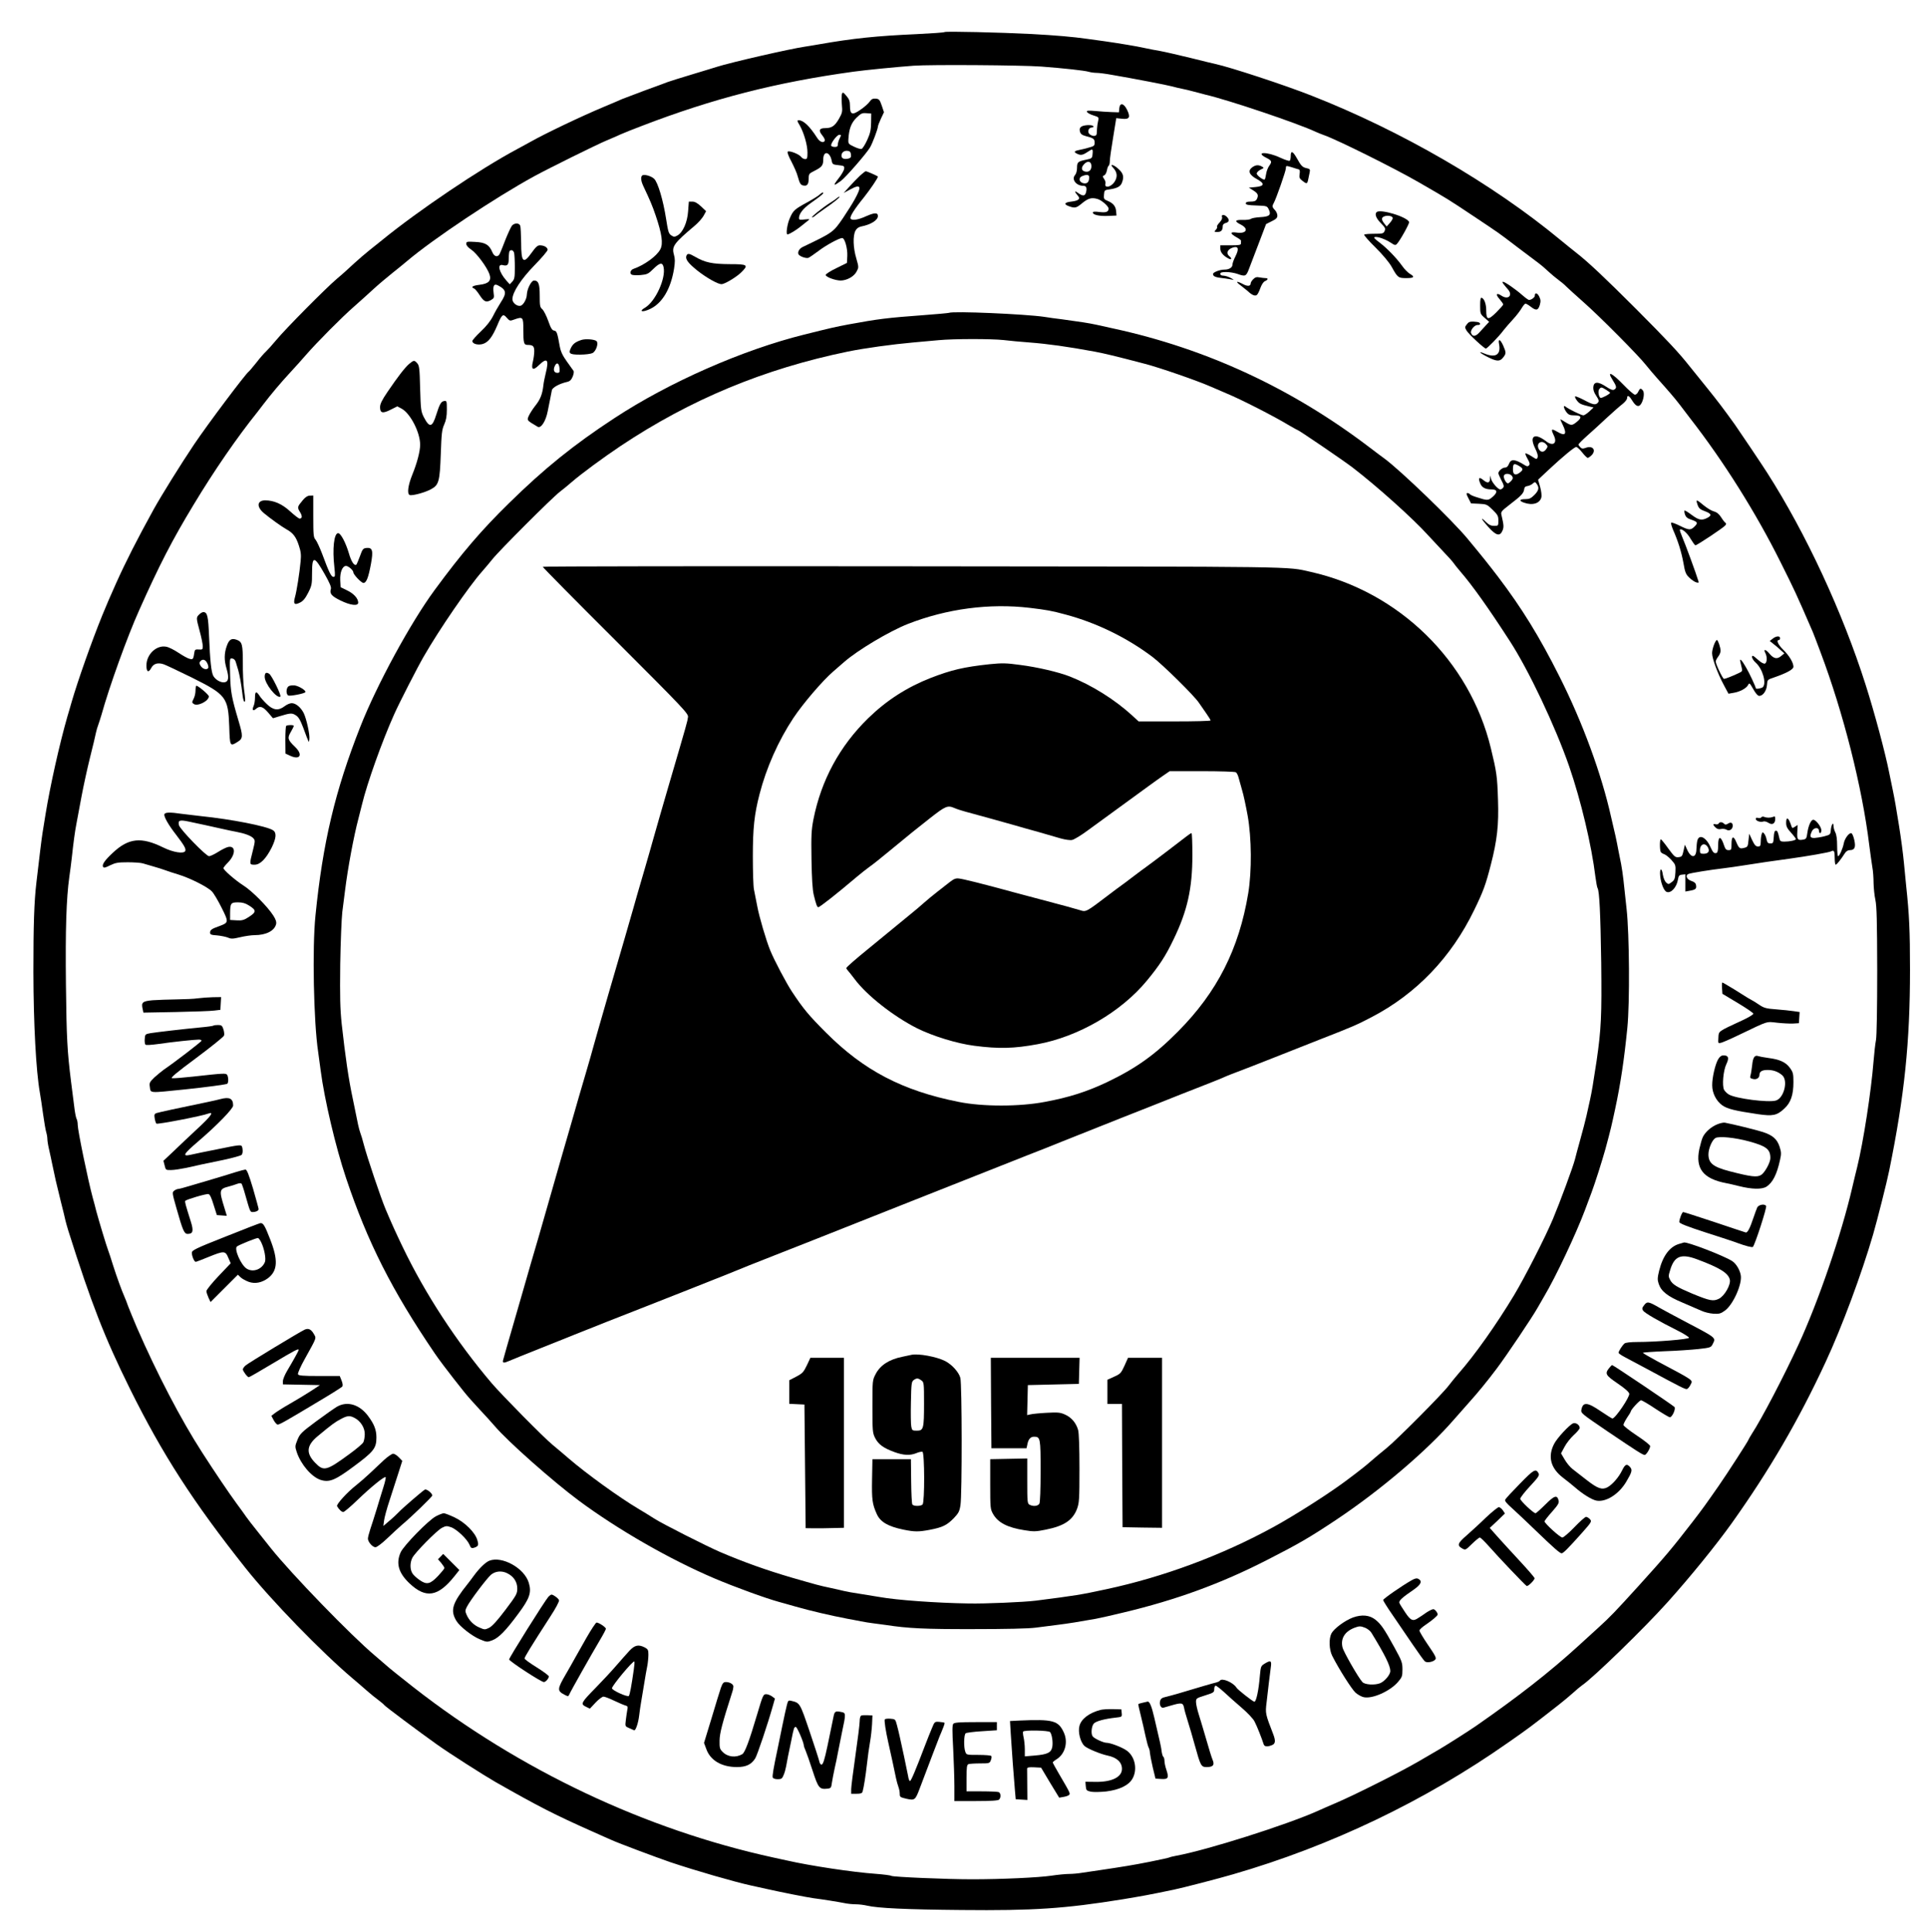 <?xml version="1.0" standalone="no"?>
<!DOCTYPE svg PUBLIC "-//W3C//DTD SVG 20010904//EN"
 "http://www.w3.org/TR/2001/REC-SVG-20010904/DTD/svg10.dtd">
<svg version="1.0" xmlns="http://www.w3.org/2000/svg"
 width="1587pt" height="1591pt" viewBox="0 0 1587 1591"
 preserveAspectRatio="xMidYMid meet">

<g transform="translate(0,1591) scale(0.1,-0.1)"
fill="#000000" stroke="none">
<path d="M7779 15646 c-4 -4 -107 -11 -230 -17 -331 -15 -519 -34 -804 -84
-44 -8 -96 -16 -115 -19 -124 -18 -616 -131 -725 -166 -16 -5 -106 -33 -200
-61 -93 -28 -186 -57 -205 -64 -19 -8 -105 -39 -190 -70 -85 -32 -168 -63
-185 -70 -16 -8 -84 -36 -150 -64 -180 -75 -487 -221 -610 -291 -22 -12 -71
-39 -110 -60 -302 -161 -811 -505 -1102 -742 -29 -24 -78 -63 -110 -88 -31
-25 -89 -74 -128 -110 -38 -36 -101 -93 -140 -125 -94 -80 -422 -411 -500
-505 -34 -41 -73 -84 -85 -95 -13 -11 -48 -51 -78 -90 -31 -38 -59 -72 -64
-75 -27 -20 -337 -432 -450 -600 -110 -164 -268 -418 -333 -535 -137 -249
-226 -423 -310 -610 -55 -123 -72 -163 -112 -260 -91 -224 -202 -540 -253
-715 -12 -41 -27 -95 -35 -120 -65 -226 -142 -571 -180 -805 -9 -55 -20 -125
-25 -155 -8 -50 -25 -190 -50 -405 -19 -161 -25 -348 -25 -740 1 -426 22 -815
53 -990 6 -33 18 -114 27 -180 9 -66 21 -133 26 -149 5 -16 9 -40 9 -54 0 -14
6 -53 14 -86 8 -34 19 -88 26 -121 18 -89 35 -165 70 -305 18 -69 35 -141 39
-160 5 -19 15 -57 24 -85 189 -598 300 -882 507 -1300 267 -539 521 -934 955
-1480 206 -259 623 -689 880 -906 33 -28 85 -72 115 -99 30 -27 74 -62 97 -79
22 -16 44 -35 48 -41 6 -10 291 -223 432 -323 102 -73 383 -252 480 -308 357
-203 490 -271 798 -408 77 -34 149 -67 160 -71 61 -28 369 -143 485 -183 208
-70 531 -163 664 -192 39 -8 100 -22 136 -30 115 -26 323 -67 380 -75 78 -10
197 -29 253 -40 27 -6 70 -10 95 -10 26 0 67 -5 92 -11 89 -21 323 -32 780
-36 591 -6 847 11 1325 88 173 29 198 33 420 79 77 16 371 92 490 127 805 233
1579 603 2266 1085 169 118 176 123 419 313 36 28 87 71 115 96 27 25 61 53
74 62 92 62 510 468 702 682 189 210 403 474 531 653 311 437 552 850 773
1327 133 285 298 730 391 1050 33 113 115 437 133 528 126 618 171 1057 171
1652 0 322 -6 452 -32 695 -6 58 -14 141 -18 185 -8 83 -23 196 -40 303 -27
167 -33 204 -52 297 -11 55 -24 118 -29 141 -33 167 -121 495 -194 724 -190
598 -492 1249 -813 1750 -40 63 -233 350 -265 395 -94 131 -143 195 -226 298
-53 65 -118 147 -146 181 -89 113 -185 215 -440 471 -259 259 -396 388 -495
465 -32 25 -90 72 -130 105 -561 464 -1313 899 -2050 1188 -223 88 -672 235
-790 260 -14 3 -106 25 -205 50 -99 24 -211 50 -250 57 -38 6 -97 18 -130 25
-61 14 -207 38 -325 55 -36 5 -101 14 -145 20 -119 17 -259 29 -460 40 -254
13 -709 24 -716 16z m796 -284 c186 -14 358 -33 391 -43 17 -5 46 -9 65 -9 19
0 75 -7 124 -16 182 -31 461 -85 500 -96 22 -6 58 -15 80 -19 22 -4 67 -15
100 -24 33 -9 76 -20 95 -25 186 -43 759 -236 907 -306 18 -8 50 -21 70 -28
112 -40 570 -268 774 -385 249 -144 232 -133 453 -280 225 -150 198 -131 369
-261 76 -58 153 -115 170 -128 18 -13 52 -42 77 -66 25 -23 63 -55 85 -71 22
-16 51 -40 65 -55 14 -14 77 -71 140 -127 127 -111 453 -439 515 -518 22 -27
64 -78 95 -112 87 -97 145 -164 186 -218 21 -28 58 -76 83 -109 275 -353 541
-776 743 -1181 117 -234 131 -263 268 -580 5 -11 33 -85 63 -165 188 -499 343
-1111 401 -1585 9 -71 21 -155 26 -186 6 -30 10 -89 10 -130 1 -41 7 -103 15
-139 11 -52 14 -172 15 -581 0 -315 -4 -537 -10 -572 -6 -30 -15 -109 -20
-174 -20 -251 -84 -666 -135 -873 -8 -30 -26 -107 -41 -170 -88 -381 -278
-936 -444 -1295 -117 -254 -299 -603 -383 -732 -15 -24 -27 -45 -27 -47 0 -8
-173 -276 -246 -381 -108 -155 -133 -190 -214 -295 -174 -225 -225 -285 -445
-528 -200 -220 -232 -253 -325 -338 -42 -38 -118 -108 -170 -155 -239 -218
-494 -417 -845 -661 -67 -46 -237 -154 -305 -194 -30 -17 -107 -62 -170 -99
-142 -83 -504 -265 -665 -335 -66 -28 -138 -60 -160 -70 -259 -116 -915 -324
-1167 -370 -27 -5 -52 -11 -57 -14 -5 -3 -78 -19 -163 -36 -141 -28 -217 -40
-418 -70 -41 -6 -103 -15 -136 -20 -34 -6 -83 -10 -109 -10 -26 0 -91 -6 -144
-14 -107 -16 -411 -30 -656 -30 -213 0 -648 19 -664 28 -7 5 -65 12 -129 17
-188 13 -543 67 -727 109 -22 5 -74 16 -115 25 -1054 230 -2090 719 -2966
1403 -92 72 -208 165 -214 172 -3 3 -48 42 -100 86 -198 166 -691 675 -860
887 -14 18 -61 77 -105 132 -44 55 -88 111 -97 125 -9 14 -47 66 -83 115 -60
82 -174 250 -280 415 -175 271 -372 649 -538 1030 -29 69 -62 148 -72 175 -9
28 -24 64 -31 80 -21 47 -63 162 -94 260 -15 50 -33 103 -39 119 -13 33 -77
245 -98 323 -7 29 -20 79 -29 110 -40 148 -124 556 -124 601 0 18 -4 41 -10
51 -5 10 -14 56 -19 102 -6 46 -17 138 -26 204 -31 250 -37 352 -42 800 -5
449 3 707 28 885 6 41 15 111 20 155 15 138 26 218 38 280 6 33 25 134 42 225
17 91 49 237 71 325 22 88 44 178 48 201 5 22 13 51 19 65 5 13 17 51 27 84
65 234 214 647 310 860 165 370 272 578 449 870 168 279 359 556 524 761 4 5
25 32 46 60 67 88 148 184 225 267 42 45 101 111 132 147 89 102 294 309 393
395 50 44 122 109 161 145 39 36 108 94 153 130 45 36 101 81 124 101 214 181
723 521 1047 698 117 64 513 260 597 295 35 14 86 37 115 50 29 13 107 44 173
69 588 226 1106 359 1745 447 94 13 355 39 495 49 137 10 885 5 1050 -7z"/>
<path d="M6934 15137 c-3 -10 -4 -49 -1 -85 6 -62 4 -71 -23 -119 -35 -61 -60
-78 -115 -78 -49 0 -56 -20 -22 -61 13 -16 22 -35 20 -41 -8 -24 -41 -13 -62
20 -63 98 -113 146 -153 147 -15 0 -14 -6 8 -42 35 -62 64 -162 64 -224 0 -47
-3 -54 -19 -54 -11 0 -26 8 -33 18 -17 23 -99 55 -111 43 -5 -5 8 -40 31 -82
21 -41 45 -94 51 -119 18 -64 25 -75 51 -78 28 -5 40 12 40 60 0 34 4 40 43
59 66 33 77 47 77 96 0 74 53 67 69 -8 6 -32 9 -34 56 -39 46 -5 50 -7 47 -30
-1 -13 -23 -51 -49 -83 -45 -58 -40 -62 22 -17 39 29 205 219 239 274 20 32
65 152 66 173 0 7 11 36 25 66 l25 53 -18 54 c-17 49 -22 55 -49 58 -24 2 -35
-3 -51 -25 -11 -16 -45 -46 -76 -67 -68 -47 -86 -40 -86 33 0 37 -6 54 -29 81
-26 31 -30 33 -37 17z m240 -237 c-1 -61 -7 -87 -32 -143 -17 -37 -38 -70 -46
-73 -8 -3 -36 5 -62 18 -47 22 -49 24 -47 63 5 84 23 132 66 175 37 36 47 41
82 38 l40 -3 -1 -75z m-259 -130 c-8 -16 -15 -38 -15 -50 0 -15 -6 -20 -24
-20 -14 0 -27 4 -30 9 -10 15 46 91 66 91 17 0 17 -2 3 -30z m93 -132 c3 -22
-2 -29 -22 -34 -34 -8 -56 1 -56 24 0 26 21 43 50 40 19 -2 26 -10 28 -30z"/>
<path d="M9218 15018 l-3 -33 -60 2 c-33 1 -93 5 -134 9 -60 5 -73 4 -69 -7 3
-8 26 -21 52 -29 45 -14 47 -16 40 -45 -4 -16 -8 -43 -9 -60 -1 -16 -3 -38 -3
-47 -2 -21 -31 -23 -56 -5 -24 17 -13 57 15 57 11 0 17 5 14 10 -9 15 -78 12
-100 -3 -13 -10 -16 -21 -11 -40 5 -20 16 -29 49 -38 63 -16 72 -23 72 -54 0
-25 -5 -29 -50 -41 -27 -8 -65 -17 -82 -20 -39 -8 -42 -17 -8 -32 27 -13 46
-8 87 20 36 25 40 23 36 -19 -3 -36 -5 -38 -53 -48 -68 -14 -75 -20 -75 -67 0
-24 -7 -49 -16 -59 -32 -35 9 -89 67 -89 24 0 32 -15 24 -50 -8 -36 -26 -38
-68 -8 -30 22 -30 11 1 -25 22 -25 4 -40 -55 -47 -57 -6 -65 -22 -20 -38 50
-18 61 -15 107 23 52 43 80 51 130 36 34 -10 90 -60 90 -79 -1 -27 -20 -34
-74 -28 -38 5 -56 4 -56 -4 0 -19 52 -31 124 -28 l71 3 -3 35 c-3 41 -24 67
-70 86 -30 12 -33 17 -30 51 3 37 4 38 49 44 60 9 88 24 99 55 18 47 12 75
-26 110 -41 40 -82 49 -46 12 33 -36 37 -72 13 -112 -20 -32 -55 -51 -73 -40
-5 4 -7 13 -4 21 3 8 -1 25 -10 38 -15 23 -15 25 0 31 8 3 18 21 22 40 3 19
10 37 15 40 5 3 9 20 9 37 0 18 12 104 27 193 l26 161 49 -5 c60 -6 70 12 40
74 -27 55 -59 61 -64 12z m-230 -468 c4 -37 -17 -60 -50 -53 -34 7 -37 34 -7
64 26 26 53 21 57 -11z m-18 -99 c0 -34 -12 -51 -34 -51 -45 0 -62 44 -23 60
37 15 57 12 57 -9z"/>
<path d="M10630 14626 c0 -19 -4 -37 -9 -40 -5 -3 -39 8 -76 25 -109 52 -216
50 -115 -1 45 -23 48 -31 21 -68 -10 -15 -21 -44 -24 -66 -3 -21 -8 -41 -11
-43 -9 -10 -66 32 -66 48 0 9 14 23 31 32 30 14 31 15 11 26 -29 16 -53 13
-81 -8 -36 -28 -23 -61 39 -95 68 -37 65 -59 -10 -66 l-55 -5 38 -24 c38 -24
44 -39 27 -72 -8 -14 -21 -19 -50 -19 -28 0 -40 -4 -40 -15 0 -11 19 -15 87
-17 86 -3 88 -4 102 -32 22 -46 6 -60 -70 -64 -35 -2 -69 -8 -77 -14 -7 -6
-38 -10 -68 -9 -65 2 -70 -11 -14 -39 68 -35 44 -77 -36 -65 -56 8 -56 -7 0
-39 21 -11 37 -24 37 -28 -1 -5 -1 -15 -1 -23 0 -12 -16 -15 -85 -15 l-85 0 0
-28 c0 -29 25 -59 68 -81 25 -13 30 0 7 19 -32 26 -14 61 36 74 39 9 43 -16
14 -74 -14 -27 -25 -58 -25 -69 0 -24 -28 -41 -66 -41 -38 0 -94 -22 -94 -36
0 -20 20 -28 85 -35 33 -4 69 -10 80 -13 11 -4 4 2 -15 13 -19 11 -47 20 -62
21 -18 0 -28 5 -28 15 0 11 12 15 49 15 27 0 68 -7 91 -15 67 -24 73 -21 97
43 12 31 49 127 81 212 l59 155 46 23 c37 18 47 28 47 47 0 14 -9 34 -20 45
-23 23 -24 33 -10 58 20 35 100 264 100 286 0 23 0 23 48 9 26 -8 52 -17 59
-18 8 -3 10 -16 6 -38 -4 -29 -1 -37 22 -55 37 -29 41 -28 49 11 3 17 9 44 12
58 5 24 2 28 -24 34 -35 7 -47 19 -82 83 -33 58 -50 65 -50 18z"/>
<path d="M7082 14463 c-22 -21 -61 -61 -87 -90 l-47 -52 56 30 c86 47 95 25
36 -81 -16 -30 -60 -100 -97 -155 -81 -118 -82 -119 -331 -238 -28 -13 -44
-40 -37 -59 7 -18 62 -38 83 -31 9 4 46 29 82 56 61 47 171 107 196 107 21 0
45 -85 42 -147 l-3 -58 -87 -43 c-49 -23 -88 -49 -88 -56 0 -17 80 -46 124
-46 51 1 109 33 130 73 19 35 19 36 -2 110 -26 87 -29 185 -7 227 10 19 25 30
47 35 79 15 138 52 138 86 0 30 -28 29 -96 -1 -67 -31 -118 -38 -129 -20 -9
14 31 78 110 175 53 67 115 158 115 171 0 4 -90 44 -100 44 -5 0 -26 -17 -48
-37z"/>
<path d="M5288 14464 c-13 -13 -9 -46 11 -88 58 -123 73 -159 101 -241 51
-150 63 -232 38 -278 -29 -56 -132 -130 -221 -161 -24 -8 -33 -36 -16 -47 8
-5 41 -7 74 -4 54 5 64 9 105 50 54 53 76 57 85 15 20 -92 -67 -282 -152 -333
-56 -32 -24 -42 41 -11 100 47 170 165 197 330 9 58 9 83 -1 118 -19 67 0 93
171 237 30 25 63 63 74 83 l20 37 -42 40 c-29 27 -51 39 -71 39 l-29 0 -6 -79
c-6 -91 -43 -175 -88 -200 -24 -13 -29 -13 -51 1 -21 14 -26 31 -42 134 -24
155 -68 303 -99 332 -25 24 -86 40 -99 26z"/>
<path d="M6754 14311 c-10 -11 -57 -40 -104 -66 -107 -58 -118 -68 -146 -133
-21 -47 -33 -132 -19 -132 15 0 74 36 114 69 25 20 52 41 60 48 12 9 5 10 -32
6 -39 -5 -47 -3 -47 11 0 35 33 78 93 121 92 65 113 83 106 89 -3 3 -14 -3
-25 -13z"/>
<path d="M6893 14279 c-6 -6 -33 -25 -61 -42 -62 -40 -157 -117 -144 -117 6 0
17 6 24 13 7 7 40 31 73 54 78 53 140 103 128 103 -5 0 -14 -5 -20 -11z"/>
<path d="M11337 14163 c-17 -16 -4 -51 35 -90 36 -37 40 -45 31 -65 -9 -21
-16 -23 -86 -23 -41 0 -78 -3 -82 -7 -4 -4 37 -51 92 -105 60 -59 112 -122
133 -158 51 -92 55 -95 122 -95 65 0 73 10 28 36 -16 10 -44 38 -62 64 -48 67
-126 147 -188 194 -40 30 -50 41 -37 44 24 5 85 -17 130 -46 32 -22 40 -23 51
-11 28 30 105 170 101 181 -17 43 -240 110 -268 81z m133 -49 c0 -7 -11 -26
-25 -41 l-25 -28 -20 25 c-25 32 -25 49 2 59 28 10 68 2 68 -15z"/>
<path d="M10064 14123 c4 -10 -3 -26 -20 -45 -15 -15 -24 -31 -21 -35 4 -3 0
-15 -10 -25 -15 -17 -15 -18 14 -18 31 0 43 14 43 50 0 11 10 20 25 24 29 7
32 27 9 50 -21 22 -48 21 -40 -1z"/>
<path d="M4217 14053 c-8 -10 -32 -61 -53 -113 -20 -52 -41 -105 -47 -117 -15
-34 -46 -29 -62 10 -26 62 -58 81 -141 85 -69 4 -74 3 -74 -16 0 -13 16 -31
43 -49 44 -30 129 -145 148 -201 18 -53 -6 -78 -81 -87 -58 -7 -76 -19 -45
-31 8 -3 28 -28 45 -54 36 -55 53 -63 93 -41 26 15 28 19 22 61 -7 58 4 77 36
60 70 -36 74 -63 23 -140 -19 -30 -49 -82 -65 -115 -20 -39 -55 -83 -100 -125
-38 -36 -69 -71 -69 -78 0 -24 47 -36 87 -24 45 14 78 58 118 152 38 92 48
100 78 64 24 -27 27 -28 59 -16 75 27 78 23 78 -82 0 -111 4 -126 35 -126 44
0 55 -10 55 -52 0 -21 -5 -59 -11 -84 -17 -68 0 -79 49 -31 69 67 85 47 56
-68 -8 -33 -17 -77 -19 -98 -8 -72 -25 -116 -66 -167 -22 -28 -47 -67 -55 -86
-15 -36 -17 -34 74 -88 27 -16 67 45 83 129 4 22 13 65 19 95 6 30 13 65 15
77 5 23 63 54 124 68 24 5 35 16 47 43 9 21 12 42 7 49 -4 6 -29 41 -55 77
-35 49 -50 81 -58 124 -20 113 -25 127 -47 130 -16 2 -27 20 -48 80 -15 42
-37 85 -49 96 -19 16 -21 29 -21 111 0 97 -10 125 -47 125 -22 0 -57 -68 -59
-115 -1 -38 -30 -89 -53 -93 -28 -6 -66 25 -66 54 0 57 71 166 182 280 59 60
108 118 108 127 0 20 -29 37 -64 37 -19 0 -34 -14 -67 -60 -69 -98 -87 -81
-87 83 -1 64 -4 126 -7 137 -8 25 -46 26 -68 3z m17 -225 c3 -13 6 -66 6 -119
0 -83 -3 -98 -21 -118 l-21 -22 -27 30 c-62 70 -79 141 -30 128 39 -10 49 2
49 57 0 29 3 56 7 59 13 14 31 6 37 -15z m374 -951 c3 -32 0 -37 -18 -37 -27
0 -36 24 -21 56 16 35 35 25 39 -19z"/>
<path d="M5653 13804 c-11 -28 15 -62 94 -125 73 -57 165 -109 195 -109 25 0
119 56 159 94 67 65 59 71 -93 71 -142 1 -201 13 -284 61 -48 28 -62 30 -71 8z"/>
<path d="M10321 13611 c-12 -12 -21 -27 -21 -35 0 -23 -26 -26 -64 -5 -53 28
-65 23 -20 -10 21 -16 48 -38 60 -48 31 -30 58 -43 73 -33 8 4 21 30 30 56 11
30 25 53 39 59 27 12 29 25 3 25 -10 0 -32 3 -49 6 -22 5 -35 1 -51 -15z"/>
<path d="M12381 13573 c7 -10 24 -30 37 -45 44 -49 4 -90 -52 -53 -42 28 -52
12 -17 -27 17 -20 31 -40 31 -45 0 -5 -26 -34 -58 -66 -67 -66 -82 -63 -82 18
0 52 -16 95 -37 103 -10 3 -13 -14 -13 -64 0 -66 1 -70 37 -101 l37 -33 -26
-28 c-14 -15 -39 -42 -55 -60 -31 -34 -56 -36 -68 -4 -8 22 28 67 54 66 22 -1
28 10 11 21 -5 3 -26 6 -46 7 -28 1 -41 -4 -54 -23 -17 -22 -17 -25 -2 -51 17
-29 145 -148 159 -148 11 0 110 102 145 150 15 19 50 60 78 90 28 30 60 72 72
93 12 20 26 37 31 37 6 0 25 -11 43 -25 45 -35 61 -32 75 13 9 32 8 44 -5 71
-16 31 -36 34 -36 6 0 -14 -29 -35 -48 -35 -5 0 -30 18 -55 40 -53 47 -144
110 -159 110 -6 0 -5 -8 3 -17z"/>
<path d="M7815 13334 c-6 -2 -101 -11 -210 -19 -298 -22 -370 -31 -615 -76
-112 -21 -147 -29 -367 -84 -507 -126 -1112 -392 -1563 -688 -335 -219 -580
-417 -868 -700 -227 -222 -388 -410 -613 -716 -198 -269 -477 -782 -612 -1126
-208 -528 -309 -955 -369 -1555 -27 -263 -15 -873 22 -1120 5 -36 14 -105 21
-155 30 -233 123 -630 209 -885 177 -528 377 -924 730 -1443 25 -38 117 -160
157 -210 21 -26 58 -73 83 -105 24 -31 81 -95 125 -142 44 -47 103 -111 130
-143 108 -127 479 -455 693 -614 326 -241 748 -483 1117 -640 165 -70 420
-163 530 -193 17 -4 77 -22 135 -38 126 -36 294 -75 430 -101 30 -5 80 -15
110 -21 30 -6 75 -13 100 -16 25 -3 72 -9 105 -14 182 -28 321 -35 720 -34
270 0 454 4 515 12 52 7 133 17 180 23 82 10 188 27 315 50 33 6 134 29 225
51 437 104 806 239 1185 433 257 131 350 185 565 328 364 242 751 571 973 827
51 58 108 123 128 145 67 74 149 174 227 278 81 108 290 419 334 497 14 25 40
69 57 99 93 156 259 508 333 704 17 45 41 111 55 147 30 80 87 260 115 360 44
163 50 190 79 325 46 213 75 411 101 670 21 207 17 771 -6 980 -10 94 -22 202
-26 240 -4 39 -13 97 -19 130 -7 33 -17 85 -23 115 -5 30 -16 82 -23 115 -8
33 -24 103 -36 155 -79 356 -235 781 -426 1160 -167 332 -310 563 -505 820
-90 117 -115 149 -250 312 -124 151 -554 565 -686 662 -16 11 -74 55 -128 96
-636 483 -1339 809 -2104 975 -41 9 -104 23 -140 31 -65 14 -137 25 -285 45
-44 5 -109 14 -145 20 -157 23 -751 49 -785 33z m450 -224 c50 -6 146 -15 215
-20 145 -11 312 -34 534 -75 75 -14 169 -36 416 -101 123 -32 432 -139 545
-189 17 -8 75 -32 130 -56 112 -46 392 -189 502 -256 40 -23 75 -43 78 -43 9
0 381 -253 455 -310 203 -156 497 -420 619 -555 30 -33 87 -94 126 -135 40
-41 78 -84 86 -96 8 -12 33 -43 56 -70 98 -113 229 -297 405 -569 157 -241
377 -706 491 -1035 97 -281 185 -652 216 -908 6 -46 14 -89 18 -95 15 -25 24
-206 30 -612 5 -438 0 -548 -38 -810 -31 -204 -38 -245 -54 -320 -9 -38 -22
-99 -30 -135 -8 -36 -31 -123 -51 -195 -20 -71 -39 -143 -43 -160 -16 -63
-124 -355 -182 -493 -66 -156 -229 -475 -320 -627 -144 -239 -323 -493 -460
-648 -25 -29 -60 -72 -79 -97 -50 -67 -424 -443 -510 -513 -41 -33 -96 -79
-121 -101 -44 -39 -85 -72 -194 -154 -141 -108 -437 -297 -616 -395 -428 -234
-907 -412 -1379 -513 -214 -46 -245 -51 -580 -94 -98 -12 -415 -26 -555 -23
-261 4 -593 28 -730 53 -33 5 -105 17 -160 26 -55 8 -116 19 -135 24 -19 5
-69 16 -110 25 -95 20 -108 24 -320 85 -205 60 -394 127 -590 211 -109 47
-477 233 -540 274 -36 23 -94 59 -130 80 -159 94 -431 291 -575 415 -38 33
-99 84 -135 114 -75 62 -418 410 -500 506 -291 342 -549 737 -735 1125 -63
132 -88 187 -140 310 -39 93 -151 424 -180 535 -9 36 -21 76 -27 90 -5 14 -14
45 -19 70 -5 25 -24 119 -43 210 -36 168 -61 342 -92 620 -13 125 -15 219 -12
490 3 184 11 378 17 430 7 52 17 133 23 180 22 179 71 443 110 590 10 41 24
93 29 115 43 178 165 520 266 745 40 90 191 385 242 473 129 225 372 578 481
701 25 28 63 74 85 101 54 69 487 502 555 555 30 23 75 60 100 82 76 66 258
200 400 295 574 383 1183 636 1872 778 136 28 369 60 538 75 69 6 163 15 210
19 125 12 432 12 535 1z"/>
<path d="M4470 11243 c0 -5 270 -278 601 -608 564 -564 600 -602 595 -630 -6
-40 -1 -24 -161 -570 -49 -168 -93 -320 -124 -430 -17 -60 -48 -171 -70 -245
-44 -150 -86 -294 -94 -325 -8 -30 -55 -193 -72 -250 -33 -109 -242 -832 -260
-900 -7 -27 -34 -122 -60 -210 -54 -184 -55 -186 -129 -445 -31 -107 -63 -217
-71 -245 -18 -63 -74 -257 -126 -440 -42 -148 -83 -289 -129 -445 -15 -52 -30
-104 -33 -115 -3 -11 -35 -123 -72 -250 -37 -126 -78 -268 -91 -315 -13 -47
-26 -95 -30 -107 -8 -27 4 -29 49 -9 18 8 136 56 262 106 127 50 250 100 275
110 45 19 469 186 590 233 134 52 608 240 675 267 66 28 275 111 375 150 134
52 346 136 1130 447 525 208 739 293 955 378 121 47 252 99 290 115 39 16 259
103 490 195 231 91 449 177 485 192 36 14 92 36 125 49 71 27 232 91 260 105
11 5 51 20 90 35 38 14 164 63 280 109 115 46 298 117 405 160 257 100 296
117 418 181 368 192 655 493 842 879 76 156 95 208 138 375 52 202 66 327 59
533 -6 193 -11 230 -59 427 -174 719 -757 1288 -1483 1451 -206 46 -35 43
-3282 46 -1674 2 -3043 0 -3043 -4z m4010 -338 c141 -17 181 -24 295 -55 255
-68 503 -189 715 -348 85 -64 346 -321 384 -379 14 -21 42 -60 61 -88 19 -27
35 -53 35 -57 0 -5 -133 -8 -297 -8 l-296 0 -52 48 c-143 131 -334 251 -515
322 -92 36 -267 77 -409 95 -116 16 -148 16 -250 6 -214 -23 -315 -47 -486
-113 -196 -77 -363 -184 -514 -331 -236 -230 -388 -511 -452 -834 -17 -89 -19
-133 -16 -330 3 -159 8 -248 19 -293 18 -74 27 -100 37 -100 12 0 145 104 316
249 33 28 80 65 105 83 25 17 99 76 165 131 192 158 203 167 334 270 129 101
145 108 203 83 18 -8 58 -21 88 -29 109 -29 327 -90 405 -112 44 -13 132 -38
195 -55 63 -18 146 -42 183 -53 39 -11 81 -17 97 -13 16 3 76 39 132 81 94 69
316 231 494 360 38 28 93 67 123 88 l54 37 266 0 c146 0 272 -4 279 -9 7 -4
17 -23 22 -42 5 -19 18 -65 29 -104 12 -38 32 -133 46 -210 33 -185 35 -457 5
-640 -76 -459 -256 -814 -578 -1138 -191 -193 -346 -303 -584 -417 -167 -79
-313 -126 -513 -163 -209 -40 -513 -40 -710 0 -462 92 -780 258 -1091 569
-144 144 -188 197 -282 339 -47 71 -146 259 -179 340 -34 83 -92 281 -107 365
-10 52 -22 114 -27 137 -5 23 -9 144 -9 270 0 234 12 347 55 513 56 218 155
441 279 628 79 119 241 308 327 382 35 30 76 66 92 80 111 97 371 252 523 312
322 126 673 172 1004 133z"/>
<path d="M9775 9026 c-40 -32 -310 -237 -338 -256 -12 -8 -57 -42 -101 -75
-43 -33 -88 -67 -100 -75 -12 -8 -60 -44 -106 -79 -185 -141 -186 -141 -233
-126 -53 16 -110 32 -372 101 -115 31 -235 62 -265 71 -182 49 -330 86 -360
89 -28 4 -43 -2 -77 -28 -23 -18 -70 -55 -105 -82 -35 -27 -84 -68 -109 -90
-25 -23 -74 -64 -110 -93 -35 -29 -120 -98 -189 -155 -69 -57 -139 -114 -156
-128 -105 -85 -184 -154 -184 -161 0 -4 6 -14 13 -21 7 -7 31 -38 54 -68 100
-135 319 -307 514 -406 130 -65 331 -127 474 -145 202 -26 325 -23 520 13 337
62 688 266 900 523 105 127 156 206 220 340 114 235 155 420 155 693 0 100 -3
182 -7 182 -5 0 -21 -11 -38 -24z"/>
<path d="M7505 4754 c-11 -2 -45 -9 -75 -16 -108 -22 -180 -69 -218 -141 -27
-52 -27 -52 -27 -267 0 -202 1 -218 22 -260 27 -53 68 -83 158 -116 76 -28
131 -30 182 -9 20 9 43 13 50 11 18 -7 19 -416 1 -434 -16 -16 -75 -15 -84 0
-5 7 -9 94 -10 193 l-2 180 -159 0 -158 0 -3 -165 c-3 -169 2 -205 39 -287 29
-65 93 -102 219 -128 93 -19 125 -19 220 -1 103 20 137 37 193 93 41 43 49 57
57 109 14 83 13 998 -1 1049 -13 47 -68 108 -123 137 -71 37 -224 65 -281 52z
m83 -210 c21 -15 22 -21 22 -189 0 -209 -4 -225 -59 -225 -38 0 -40 2 -46 34
-4 18 -5 109 -3 201 3 151 5 168 22 181 25 18 36 18 64 -2z"/>
<path d="M6645 4668 c-27 -56 -36 -66 -87 -93 l-58 -30 0 -97 0 -97 63 -3 62
-3 5 -509 5 -509 70 -1 c39 0 109 0 158 2 l87 2 0 700 0 700 -138 0 -138 0
-29 -62z"/>
<path d="M8162 4358 l3 -373 145 0 144 0 7 32 c8 43 26 63 55 63 52 0 54 -11
54 -281 0 -154 -4 -258 -10 -270 -12 -21 -50 -25 -81 -9 -18 10 -19 23 -19
196 l0 185 -152 -3 -153 -3 0 -205 c0 -198 1 -206 24 -247 41 -71 118 -111
259 -133 74 -12 92 -12 175 5 150 30 221 77 257 171 18 50 20 77 20 332 0 169
-4 293 -11 317 -16 58 -55 104 -107 127 -39 18 -59 20 -151 15 -58 -3 -119 -9
-134 -13 l-28 -6 3 123 3 124 210 5 210 5 3 108 3 107 -366 0 -365 0 2 -372z"/>
<path d="M9261 4665 c-28 -61 -34 -68 -86 -91 l-55 -25 0 -100 0 -99 60 0 60
0 2 -507 3 -508 163 -3 162 -2 0 700 0 700 -140 0 -140 0 -29 -65z"/>
<path d="M4789 13111 c-47 -15 -69 -31 -85 -62 -26 -50 -15 -59 73 -59 43 0
89 6 103 13 29 15 51 80 33 98 -15 15 -91 21 -124 10z"/>
<path d="M12346 13075 c16 -86 -29 -114 -121 -76 -64 27 -33 0 40 -35 64 -31
89 -30 114 2 26 33 26 40 1 98 -25 55 -44 61 -34 11z"/>
<path d="M3370 12914 c-36 -31 -93 -105 -178 -230 -47 -69 -62 -100 -62 -127
0 -49 22 -54 88 -20 l54 27 36 -19 c72 -40 152 -195 152 -297 0 -54 -25 -150
-65 -248 -35 -87 -44 -157 -21 -166 21 -8 129 21 178 49 62 34 70 64 78 287 6
170 9 201 28 244 16 36 22 68 22 123 0 71 -1 74 -22 71 -25 -3 -38 -26 -65
-112 -33 -107 -56 -111 -103 -20 -23 46 -25 61 -30 235 -4 166 -7 189 -24 208
-24 27 -28 26 -66 -5z"/>
<path d="M13280 12783 c34 -54 37 -68 14 -81 -12 -7 -30 0 -68 25 -65 43 -100
42 -104 -4 -2 -21 5 -45 24 -72 22 -34 24 -44 14 -56 -19 -22 -40 -19 -114 21
-37 19 -70 33 -74 30 -3 -4 3 -19 15 -34 20 -26 31 -32 102 -49 l35 -8 -35
-33 c-19 -17 -41 -32 -49 -32 -16 0 -125 53 -147 72 -21 17 -15 -16 8 -46 16
-21 29 -26 64 -26 58 0 66 -16 24 -51 -42 -35 -49 -35 -99 -4 -22 14 -40 24
-40 22 0 -2 9 -22 20 -45 37 -77 22 -97 -45 -57 -49 28 -54 24 -29 -29 33 -67
-7 -95 -66 -47 -22 17 -53 34 -69 37 -45 9 -52 -31 -17 -100 15 -30 24 -60 20
-69 -8 -22 -7 -22 -55 9 -23 14 -43 23 -46 20 -3 -2 5 -23 18 -45 18 -32 20
-44 11 -53 -10 -10 -17 -9 -35 2 -81 51 -114 53 -130 10 -8 -20 -18 -30 -33
-30 -21 0 -54 -28 -54 -47 0 -5 11 -31 25 -58 20 -37 23 -50 14 -61 -6 -8 -17
-14 -23 -14 -19 0 -66 54 -76 86 l-8 29 -1 -27 c-1 -36 -20 -40 -56 -10 -34
28 -44 17 -24 -29 13 -34 43 -49 94 -49 47 0 51 -23 9 -60 -38 -33 -43 -33
-136 -3 -26 8 -50 19 -53 24 -4 5 -12 9 -20 9 -11 0 -9 -10 8 -42 l22 -43 65
-3 c62 -3 67 -5 113 -50 42 -41 47 -51 47 -89 0 -42 -1 -43 -35 -43 -25 0 -43
8 -66 31 -52 51 -42 27 17 -39 65 -73 97 -81 118 -31 12 30 11 44 -9 130 -6
24 1 32 67 83 97 74 116 95 120 125 2 19 10 27 28 29 14 2 33 11 43 20 18 16
20 15 33 -3 22 -30 17 -54 -20 -91 -28 -28 -42 -34 -75 -34 -49 0 -53 -14 -10
-29 71 -25 131 -6 143 44 4 15 -1 53 -10 86 l-17 59 84 79 c122 114 216 191
231 191 7 -1 29 -21 48 -45 19 -25 40 -45 46 -45 6 0 21 11 34 24 38 42 5 80
-52 58 -22 -8 -31 -7 -43 5 -8 8 -15 18 -15 23 0 5 32 37 71 72 39 34 112 101
162 148 51 47 109 98 130 114 20 16 37 37 37 47 0 29 16 23 40 -16 32 -52 55
-61 75 -31 22 34 30 93 15 111 -17 21 -25 19 -38 -10 -6 -14 -19 -25 -27 -25
-9 0 -53 38 -98 85 -94 97 -136 115 -87 38z m-52 -83 c17 -11 32 -22 32 -24 0
-10 -70 -47 -79 -42 -16 10 -22 57 -10 72 15 18 18 18 57 -6z m-495 -448 c15
-16 15 -20 1 -40 -20 -30 -48 -28 -63 4 -21 47 27 75 62 36z m-222 -179 c35
-21 36 -32 3 -56 -34 -25 -54 -15 -54 26 0 51 8 55 51 30z m-57 -85 c8 -13 6
-22 -8 -37 -11 -12 -23 -21 -27 -21 -16 0 -40 47 -33 64 8 22 53 18 68 -6z"/>
<path d="M2495 11793 c-47 -56 -48 -60 -25 -98 21 -34 20 -55 -3 -55 -7 0 -42
27 -77 59 -66 61 -134 91 -206 91 -67 0 -73 -53 -11 -105 58 -48 145 -110 187
-134 53 -29 78 -61 101 -132 17 -51 20 -77 15 -129 -9 -99 -33 -250 -47 -298
-15 -55 -4 -67 41 -44 26 12 44 34 68 81 30 59 32 71 32 162 0 146 18 144 106
-12 39 -69 54 -104 49 -119 -12 -38 5 -58 78 -94 81 -40 147 -49 147 -18 0 34
-36 74 -90 100 l-55 27 -3 57 c-3 66 18 118 48 118 19 0 60 -36 60 -53 0 -18
66 -87 83 -87 24 0 41 43 62 157 20 109 13 136 -37 131 -27 -3 -33 -9 -53 -66
-13 -35 -26 -66 -29 -70 -17 -16 -43 22 -63 93 -26 87 -67 165 -88 165 -34 0
-49 -128 -31 -282 7 -69 7 -78 -8 -78 -18 0 -36 36 -93 190 -20 52 -44 104
-54 116 -17 18 -19 38 -19 192 l0 172 -27 -1 c-19 0 -38 -12 -58 -36z"/>
<path d="M13976 11768 c12 -42 21 -51 64 -67 54 -20 60 -35 21 -55 -46 -24
-71 -19 -130 25 -29 22 -55 38 -58 35 -3 -2 -1 -17 4 -33 7 -20 20 -32 49 -41
55 -19 60 -27 31 -56 -33 -33 -46 -33 -123 5 -36 18 -67 29 -71 25 -4 -3 4
-30 16 -59 41 -93 68 -180 85 -272 13 -77 20 -94 48 -121 18 -18 44 -35 57
-39 20 -6 23 -4 18 11 -18 61 -109 308 -131 358 -14 33 -24 62 -21 65 14 13
62 -28 89 -77 17 -28 34 -52 39 -52 13 0 230 144 245 163 9 11 10 17 2 22 -6
4 -22 24 -35 45 -17 27 -35 42 -60 49 -20 5 -57 28 -84 50 -56 47 -65 50 -55
19z"/>
<path d="M1640 10850 c-25 -25 -25 -26 5 -138 14 -51 25 -107 25 -123 0 -27
-3 -29 -32 -27 -26 2 -33 -1 -36 -17 -10 -65 -12 -67 -40 -60 -15 3 -56 26
-92 50 -36 24 -81 47 -102 50 -79 15 -161 -62 -162 -152 -1 -56 17 -66 39 -24
19 37 55 48 104 31 20 -7 123 -56 229 -108 285 -142 301 -163 310 -404 5 -164
6 -166 68 -127 46 28 47 46 7 179 -55 186 -64 233 -68 373 -4 137 -4 138 18
135 14 -2 25 -13 30 -33 5 -16 13 -45 19 -63 11 -38 26 -120 35 -200 3 -29 9
-55 14 -58 11 -7 11 12 -2 106 -5 41 -10 137 -9 213 0 149 -6 172 -48 188 -44
17 -65 5 -84 -49 -22 -61 -23 -118 -2 -188 22 -75 16 -108 -18 -112 -31 -4
-73 21 -91 52 -17 30 -27 128 -35 322 -7 173 -14 204 -48 204 -8 0 -23 -9 -34
-20z m68 -403 c7 -15 10 -32 7 -37 -11 -18 -44 -10 -61 15 -13 21 -14 28 -4
40 18 22 43 15 58 -18z"/>
<path d="M14599 10651 l-24 -19 30 -24 c16 -12 43 -35 60 -51 l30 -27 -24 -20
c-35 -30 -62 -25 -98 17 -32 39 -53 41 -34 5 16 -30 14 -79 -4 -86 -9 -3 -31
8 -54 29 -21 19 -41 35 -45 35 -17 0 -3 -33 24 -57 56 -50 90 -169 58 -201
-10 -10 -58 -18 -58 -9 0 11 -52 123 -79 169 -37 65 -57 85 -48 47 3 -13 9
-36 12 -51 6 -23 2 -28 -27 -41 -55 -26 -110 -47 -120 -47 -10 0 -68 121 -68
143 0 8 9 26 20 40 11 14 20 35 20 48 0 26 -21 89 -30 89 -13 0 -40 -73 -40
-108 0 -44 46 -169 98 -265 l37 -69 40 7 c53 8 107 37 121 64 11 21 13 19 43
-33 20 -36 38 -56 49 -56 31 0 60 41 64 89 3 43 4 45 53 61 110 38 165 68 165
90 0 34 -35 92 -84 140 -42 41 -60 80 -36 80 6 0 10 7 10 15 0 21 -33 19 -61
-4z"/>
<path d="M2180 10337 c0 -56 99 -181 129 -163 11 7 -71 175 -92 188 -25 16
-37 8 -37 -25z"/>
<path d="M1616 10263 c-3 -4 -6 -22 -6 -42 0 -20 -7 -49 -16 -66 -14 -27 -14
-31 1 -41 31 -23 124 23 125 62 0 14 -96 95 -104 87z"/>
<path d="M2378 10260 c-23 -14 -24 -68 -3 -77 18 -6 133 16 140 28 8 12 -52
50 -87 55 -18 2 -41 0 -50 -6z"/>
<path d="M2100 10165 c0 -24 -5 -56 -12 -70 -14 -32 -4 -43 20 -22 31 28 57
20 100 -30 l40 -47 53 16 c92 28 103 28 134 9 23 -14 37 -37 62 -102 51 -137
46 -128 51 -96 5 38 -24 169 -47 216 -25 48 -65 81 -99 81 -14 0 -40 -11 -58
-25 -51 -39 -94 -34 -147 18 -24 23 -52 54 -61 70 -26 39 -36 34 -36 -18z"/>
<path d="M2357 9933 c-4 -3 -7 -56 -7 -117 l1 -111 39 -18 c80 -37 107 7 42
71 -63 60 -67 75 -37 125 14 24 25 47 25 50 0 9 -55 9 -63 0z"/>
<path d="M1354 9206 c-7 -18 34 -90 96 -169 65 -85 83 -115 76 -133 -10 -27
-99 -13 -182 28 -181 89 -285 78 -415 -44 -67 -62 -91 -98 -80 -116 6 -10 19
-7 58 13 44 21 64 25 145 25 52 0 108 -4 124 -9 16 -5 56 -17 89 -26 33 -9 76
-23 95 -30 19 -7 69 -24 110 -36 95 -29 240 -102 275 -139 15 -15 51 -76 80
-134 60 -120 59 -123 -20 -152 -62 -22 -75 -31 -75 -54 0 -15 11 -19 58 -22
31 -3 71 -11 89 -18 27 -12 41 -11 101 3 38 9 92 17 118 17 96 0 165 36 178
91 4 18 -3 39 -23 70 -48 75 -176 204 -248 249 -67 43 -163 127 -163 142 0 4
17 26 39 48 63 65 63 139 0 126 -15 -3 -52 -21 -83 -41 -30 -19 -64 -35 -74
-35 -25 0 -239 221 -248 255 -10 41 5 46 81 30 39 -9 102 -22 140 -30 39 -8
102 -22 140 -31 39 -9 88 -19 110 -23 70 -13 124 -33 141 -53 16 -17 16 -23
-4 -103 -29 -114 -29 -115 15 -115 46 0 94 49 141 142 38 79 41 122 10 142
-55 34 -341 90 -593 116 -55 6 -127 15 -160 19 -93 14 -135 13 -141 -3z m695
-751 c65 -40 64 -55 -4 -98 -36 -23 -53 -28 -97 -25 l-53 3 0 55 c1 83 6 90
65 90 36 0 61 -7 89 -25z"/>
<path d="M14505 9180 c-4 -6 -15 -8 -26 -5 -13 4 -19 2 -19 -8 0 -17 40 -30
63 -21 9 3 27 -2 41 -11 32 -21 56 -7 56 32 0 20 -3 24 -17 17 -23 -9 -53 -9
-74 0 -10 4 -20 2 -24 -4z"/>
<path d="M14710 9134 c0 -29 9 -46 40 -80 22 -24 40 -48 40 -53 0 -10 -49 -21
-96 -21 -29 0 -35 4 -40 28 -12 54 -16 62 -29 62 -10 0 -15 -16 -17 -52 -3
-49 -5 -53 -28 -53 -19 0 -25 6 -31 32 -3 18 -12 40 -20 49 -12 14 -14 14 -20
-3 -4 -10 -8 -37 -8 -60 -1 -38 -4 -43 -23 -43 -18 0 -29 13 -48 53 l-24 52
-6 -54 c-5 -50 -7 -55 -34 -62 -38 -10 -44 -6 -67 48 -23 55 -39 48 -39 -18 0
-45 -2 -49 -24 -49 -19 0 -27 8 -37 38 -26 81 -49 82 -49 3 0 -40 -4 -61 -13
-64 -20 -7 -30 3 -51 50 -35 79 -92 107 -107 53 -4 -14 -7 -47 -8 -73 -2 -76
-46 -75 -79 3 l-16 35 -11 -50 c-10 -45 -14 -50 -41 -53 -27 -3 -35 4 -85 72
-29 41 -57 75 -61 75 -10 1 -10 -90 0 -105 4 -6 17 -14 29 -18 12 -4 38 -25
58 -47 34 -38 36 -43 33 -101 -3 -53 -7 -64 -30 -81 -26 -20 -28 -20 -47 -3
-10 9 -22 37 -26 62 -9 65 -29 57 -22 -10 6 -61 31 -122 53 -130 36 -14 83 39
93 102 5 31 11 38 34 40 l27 3 0 -71 0 -71 38 7 c46 8 55 16 50 45 -2 17 -13
27 -38 35 -39 13 -53 47 -24 58 20 8 181 34 284 46 41 5 120 16 175 25 111 18
249 38 369 54 151 21 330 52 346 61 25 13 30 3 30 -57 0 -29 4 -53 8 -53 9 0
44 45 74 92 11 18 26 28 42 28 41 0 51 23 37 85 -8 34 -18 55 -26 55 -20 0
-53 -46 -60 -83 -8 -43 -36 -107 -47 -107 -4 0 -8 38 -8 84 0 55 -5 94 -15
112 -8 16 -15 40 -15 54 0 38 -18 10 -22 -34 -3 -38 -5 -39 -53 -52 -27 -7
-65 -13 -82 -14 -36 0 -41 12 -21 55 14 32 58 36 58 5 0 -11 5 -20 10 -20 6 0
10 11 10 24 0 28 -45 86 -66 86 -19 0 -40 -46 -49 -106 -6 -46 -10 -53 -33
-57 -46 -9 -54 0 -50 63 l3 57 -22 -14 c-21 -14 -23 -13 -29 3 -23 73 -44 86
-44 28z m-643 -204 c15 -31 1 -50 -38 -50 -25 0 -29 4 -29 28 0 54 44 68 67
22z"/>
<path d="M14154 9129 c-3 -6 -15 -9 -25 -6 -24 7 -24 -5 1 -28 13 -12 27 -15
44 -11 14 3 34 1 45 -6 23 -14 51 3 51 33 0 25 -16 32 -39 17 -16 -10 -23 -10
-33 0 -15 15 -35 16 -44 1z"/>
<path d="M14182 7774 l3 -47 127 -76 c70 -42 128 -81 128 -88 0 -7 -42 -32
-92 -55 -203 -94 -193 -87 -196 -142 -3 -48 -3 -48 23 -42 15 4 86 35 158 70
234 112 212 105 302 95 44 -5 103 -8 130 -7 l50 3 3 46 3 46 -48 7 c-26 4 -91
11 -144 15 -83 6 -101 11 -140 37 -24 17 -51 33 -59 37 -19 10 -32 17 -147 90
-51 31 -95 57 -98 57 -4 0 -5 -21 -3 -46z"/>
<path d="M1630 7690 c-30 -5 -109 -8 -176 -9 -67 -1 -155 -4 -197 -7 -84 -8
-95 -17 -82 -73 l6 -29 267 5 c147 3 290 8 317 12 l50 6 3 53 3 52 -68 -1
c-37 -1 -93 -5 -123 -9z"/>
<path d="M1758 7465 c-3 -3 -52 -10 -109 -15 -136 -13 -352 -38 -409 -47 -44
-8 -45 -9 -48 -47 -2 -21 1 -43 6 -48 5 -5 50 -2 108 6 108 16 296 36 332 36
12 0 22 -4 22 -9 0 -8 -227 -182 -310 -238 -19 -14 -55 -43 -79 -65 -39 -38
-42 -45 -37 -77 8 -54 -14 -52 291 -21 173 18 336 40 346 46 12 7 11 55 0 73
-10 15 -23 15 -284 -14 -82 -9 -158 -15 -170 -13 -16 2 35 45 201 168 122 91
224 173 227 183 4 9 1 33 -5 52 -10 30 -16 35 -44 35 -18 0 -35 -2 -38 -5z"/>
<path d="M14150 7188 c-24 -41 -50 -152 -49 -215 0 -64 34 -130 84 -165 42
-29 103 -44 292 -72 123 -18 157 -11 217 45 54 49 76 113 76 219 0 69 -3 81
-29 117 -34 47 -84 70 -180 82 -36 5 -73 12 -81 15 -29 11 -44 -11 -50 -76 -4
-35 -10 -73 -14 -84 -5 -18 -2 -23 20 -28 29 -8 54 8 54 33 0 28 22 41 67 41
47 0 87 -14 121 -44 50 -44 14 -189 -53 -208 -62 -18 -330 16 -387 50 -14 8
-32 26 -39 38 -18 34 -7 160 19 213 24 50 17 71 -24 71 -17 0 -31 -10 -44 -32z"/>
<path d="M1815 6860 c-16 -5 -64 -15 -105 -24 -233 -48 -409 -86 -424 -92 -14
-6 -17 -14 -12 -42 3 -19 9 -39 14 -44 8 -8 378 63 428 83 50 18 22 -21 -87
-122 -62 -57 -150 -141 -197 -186 l-86 -81 10 -39 c9 -37 10 -38 54 -37 25 0
81 9 125 18 114 26 143 32 304 65 79 17 148 36 152 43 10 15 10 47 1 69 -6 14
-27 12 -192 -22 -102 -20 -204 -41 -228 -47 -75 -17 -63 4 63 112 153 131 285
267 285 293 0 58 -30 73 -105 53z"/>
<path d="M14142 6652 c-49 -20 -96 -61 -117 -102 -8 -15 -21 -61 -30 -101 -34
-161 32 -245 220 -281 22 -4 69 -15 105 -24 108 -27 189 -29 228 -5 51 33 86
101 112 222 11 48 10 63 -4 107 -21 63 -56 94 -138 121 -53 17 -243 64 -313
77 -11 2 -39 -4 -63 -14z m265 -141 c141 -39 173 -64 173 -137 0 -36 -45 -118
-75 -138 -34 -22 -83 -16 -265 31 -132 35 -170 66 -170 138 0 47 30 118 57
134 28 18 164 4 280 -28z"/>
<path d="M1945 6260 c-33 -11 -114 -35 -180 -55 -66 -20 -157 -47 -203 -60
-45 -14 -88 -25 -95 -25 -7 0 -22 -6 -32 -14 -18 -13 -18 -18 19 -147 51 -180
63 -209 91 -209 45 0 51 24 26 103 -45 143 -50 161 -45 169 7 11 172 60 191
56 11 -2 25 -31 42 -88 l27 -85 41 -3 41 -3 -19 63 c-46 147 -44 158 34 178
23 6 55 16 70 22 16 6 31 7 36 2 4 -5 18 -45 30 -89 40 -140 41 -145 61 -145
27 0 50 11 50 24 0 6 -21 82 -46 169 -36 120 -51 157 -63 157 -9 -1 -43 -10
-76 -20z"/>
<path d="M14472 5968 c-6 -13 -20 -52 -32 -87 -28 -84 -48 -123 -63 -119 -7 2
-123 40 -259 86 -136 45 -251 82 -256 82 -9 0 -32 -58 -32 -82 0 -11 59 -35
223 -88 122 -39 238 -77 257 -85 65 -24 120 -38 126 -32 17 17 117 325 109
337 -12 20 -61 11 -73 -12z"/>
<path d="M1858 5728 c-253 -100 -278 -113 -278 -134 0 -28 20 -74 32 -74 4 0
52 18 105 40 128 52 139 52 163 -6 l20 -46 -100 -105 c-55 -58 -100 -114 -100
-124 0 -10 8 -34 17 -54 l17 -36 113 113 112 112 23 -22 c13 -12 43 -28 67
-37 52 -18 107 -7 159 31 79 61 84 150 16 322 -43 111 -56 132 -79 131 -5 0
-135 -50 -287 -111z m294 -49 c25 -52 40 -132 30 -160 -24 -60 -96 -88 -149
-56 -48 28 -108 166 -81 184 26 17 163 72 173 69 6 -1 18 -18 27 -37z"/>
<path d="M13830 5668 c-78 -22 -135 -97 -166 -221 -14 -58 -15 -74 -4 -107 20
-62 73 -104 195 -155 61 -26 130 -56 155 -67 25 -12 70 -23 100 -25 47 -3 61
0 95 25 67 47 145 220 131 293 -8 44 -38 94 -70 115 -68 44 -377 163 -399 153
-1 0 -18 -5 -37 -11z m146 -127 c186 -69 257 -113 270 -167 10 -41 -43 -135
-90 -158 -47 -23 -75 -17 -221 43 -125 53 -162 75 -181 113 -14 26 -14 34 1
81 34 115 90 137 221 88z"/>
<path d="M13541 5164 c-18 -23 -19 -30 -9 -46 14 -20 126 -85 286 -165 50 -25
92 -52 92 -58 0 -13 -273 -35 -426 -35 -57 0 -96 -5 -105 -12 -18 -15 -49 -63
-49 -77 0 -5 23 -21 52 -36 28 -15 110 -59 182 -97 280 -151 317 -170 330
-165 8 3 21 19 29 36 19 39 37 27 -275 193 -65 35 -118 66 -118 69 0 3 80 9
178 13 97 3 223 12 280 18 99 11 103 13 117 41 27 55 38 46 -255 200 -63 33
-144 77 -180 97 -94 54 -104 56 -129 24z"/>
<path d="M2510 4962 c-40 -18 -468 -277 -487 -295 -13 -11 -23 -26 -23 -32 0
-15 38 -65 49 -65 5 0 95 52 200 115 179 107 211 124 211 109 0 -6 -49 -94
-95 -171 -19 -32 -35 -70 -35 -85 l0 -27 153 -3 152 -3 -70 -46 c-38 -25 -116
-72 -173 -105 -57 -32 -115 -69 -130 -81 l-27 -21 19 -36 c11 -20 26 -36 33
-36 16 0 69 30 339 192 100 59 186 114 192 120 7 9 5 24 -5 51 l-15 37 -169 0
c-140 0 -171 3 -175 15 -3 8 22 65 57 127 102 184 95 166 72 207 -21 36 -44
46 -73 33z"/>
<path d="M13251 4644 c-35 -45 -28 -58 72 -126 59 -40 93 -70 95 -84 4 -28
-115 -204 -139 -204 -4 0 -47 27 -96 60 -110 75 -146 78 -159 14 -6 -30 -2
-32 215 -180 240 -162 290 -194 306 -194 13 0 45 52 45 73 0 8 -49 47 -110 87
-60 40 -110 79 -110 87 0 8 14 35 30 60 17 24 30 47 30 50 0 14 72 93 85 93 8
0 61 -31 119 -70 58 -38 112 -70 118 -70 20 1 51 70 38 85 -11 13 -504 345
-513 345 -3 0 -15 -12 -26 -26z"/>
<path d="M2775 4327 c-22 -13 -99 -67 -172 -121 -121 -90 -133 -102 -153 -151
-21 -52 -21 -56 -6 -102 34 -101 121 -203 195 -228 72 -23 119 -5 271 108 168
124 190 152 190 241 0 62 -18 109 -68 176 -71 96 -172 126 -257 77z m145 -92
c50 -26 85 -82 84 -134 0 -25 -6 -56 -12 -67 -6 -12 -57 -55 -112 -95 -192
-141 -214 -146 -284 -74 -78 80 -72 143 21 220 118 98 142 115 189 140 54 29
74 31 114 10z"/>
<path d="M12955 4190 c-31 -13 -131 -120 -156 -169 -54 -105 -29 -201 75 -280
33 -25 76 -60 96 -77 62 -55 140 -103 177 -110 78 -15 185 52 246 155 48 81
52 98 31 122 -26 29 -40 23 -65 -28 -27 -57 -82 -119 -122 -140 -44 -22 -79
-10 -168 59 -44 35 -97 76 -117 91 -20 15 -50 51 -66 79 l-30 51 29 54 c15 29
50 73 76 97 27 24 49 51 49 58 0 25 -33 47 -55 38z"/>
<path d="M3162 3888 c-31 -29 -83 -78 -117 -110 -33 -31 -82 -74 -110 -96 -77
-60 -167 -160 -159 -174 15 -27 38 -48 51 -48 8 0 60 44 116 98 111 107 224
199 233 189 3 -3 -5 -41 -19 -84 -13 -43 -39 -125 -56 -183 -18 -58 -41 -131
-52 -163 -10 -31 -19 -65 -19 -76 0 -27 38 -71 62 -71 12 0 53 31 97 73 42 40
94 88 116 107 85 71 255 236 255 246 0 19 -48 57 -62 48 -24 -15 -183 -152
-213 -184 -16 -17 -52 -51 -79 -73 l-49 -42 6 45 c3 25 23 99 45 165 21 66 53
166 72 223 l33 103 -29 30 c-15 16 -36 29 -46 29 -11 0 -45 -24 -76 -52z"/>
<path d="M12518 3694 c-62 -64 -117 -122 -121 -131 -7 -11 8 -29 55 -71 34
-31 122 -113 193 -182 146 -141 201 -190 216 -190 13 0 52 39 163 163 84 95
87 99 70 118 -9 10 -24 19 -32 19 -8 0 -51 -38 -96 -85 -45 -47 -90 -85 -99
-85 -19 0 -147 117 -147 133 0 5 27 40 61 78 51 58 60 73 55 94 -12 48 -34 42
-110 -34 -39 -39 -75 -71 -80 -71 -17 0 -126 103 -126 119 0 9 36 56 81 104
68 73 79 89 70 106 -23 41 -39 32 -153 -85z"/>
<path d="M12236 3413 c-50 -49 -122 -114 -159 -147 -73 -63 -79 -81 -35 -106
27 -15 28 -14 81 38 29 28 58 52 64 52 7 0 40 -33 75 -72 75 -86 299 -321 311
-327 12 -5 68 51 65 65 -2 7 -57 71 -123 142 -66 71 -148 161 -183 200 l-63
71 63 59 62 60 -17 26 c-10 14 -25 26 -33 26 -9 0 -57 -39 -108 -87z"/>
<path d="M3590 3425 c-61 -32 -264 -240 -290 -296 -41 -91 -18 -171 73 -257
135 -127 235 -110 371 61 l39 49 -66 66 -67 67 -21 -22 -22 -22 27 -31 c14
-17 26 -36 26 -41 0 -6 -23 -34 -51 -64 -66 -70 -94 -76 -152 -36 -24 16 -51
41 -60 55 -21 32 -22 88 -1 129 22 43 200 224 244 247 31 16 40 17 74 5 47
-16 132 -97 152 -143 11 -28 17 -32 36 -27 38 12 42 22 29 64 -18 63 -101 145
-186 186 -40 19 -81 35 -91 35 -10 -1 -39 -12 -64 -25z"/>
<path d="M4030 3059 c-32 -13 -82 -61 -128 -124 -20 -27 -42 -57 -49 -65 -129
-161 -147 -219 -94 -307 29 -47 130 -126 195 -152 55 -23 58 -23 101 -7 53 21
109 77 213 218 94 126 111 175 87 255 -36 121 -220 223 -325 182z m149 -104
c52 -26 81 -71 81 -124 0 -44 -6 -55 -97 -176 -69 -91 -109 -135 -134 -148
-35 -17 -38 -17 -81 2 -48 20 -87 60 -107 109 -11 25 -10 35 5 63 25 50 161
230 197 262 36 31 90 36 136 12z"/>
<path d="M11624 2897 c-75 -42 -234 -152 -233 -162 0 -5 35 -62 79 -125 43
-63 117 -172 165 -242 47 -69 92 -132 100 -138 17 -14 69 -5 86 16 10 12 -1
33 -60 119 -39 57 -71 111 -71 119 0 8 24 30 53 49 53 36 97 73 97 83 0 16
-23 44 -36 44 -8 0 -33 -12 -56 -27 -22 -16 -52 -36 -67 -45 -44 -30 -63 -23
-108 45 -23 34 -45 69 -48 78 -7 18 21 44 118 110 60 42 72 70 39 88 -14 8
-29 5 -58 -12z"/>
<path d="M4517 2763 c-31 -35 -327 -507 -324 -517 6 -18 264 -186 286 -186 15
0 40 28 41 47 0 6 -45 40 -100 74 -55 34 -100 67 -100 73 0 12 52 97 212 345
46 70 75 126 72 135 -6 16 -47 46 -62 46 -5 0 -16 -8 -25 -17z"/>
<path d="M11141 2591 c-66 -25 -155 -91 -176 -131 -22 -43 -19 -132 6 -183 56
-111 162 -277 193 -305 20 -17 51 -34 69 -37 72 -14 212 49 278 123 36 42 39
49 39 106 0 56 -5 70 -66 181 -84 153 -110 191 -156 228 -49 39 -112 45 -187
18z m104 -85 c18 -8 40 -25 48 -38 113 -184 157 -274 157 -317 0 -31 -47 -86
-85 -101 -45 -17 -123 -12 -144 9 -30 30 -158 252 -165 288 -16 72 19 129 99
160 40 15 50 15 90 -1z"/>
<path d="M4829 2423 c-40 -71 -83 -146 -95 -168 -12 -22 -44 -79 -72 -127 -75
-129 -75 -140 -10 -174 26 -13 29 -13 36 3 9 23 188 340 253 449 27 45 49 87
49 93 0 12 -58 51 -77 51 -6 0 -44 -57 -84 -127z"/>
<path d="M5184 2318 c-22 -24 -71 -79 -109 -123 -38 -44 -114 -126 -169 -182
-120 -122 -127 -134 -81 -156 l33 -16 47 50 c25 27 55 49 65 49 10 0 50 -15
89 -34 38 -18 80 -36 92 -39 19 -5 21 -11 15 -38 -3 -18 -9 -56 -12 -83 -6
-50 -6 -51 27 -65 19 -8 37 -16 41 -18 12 -7 35 59 42 122 4 33 11 83 16 110
5 28 16 95 25 150 9 55 20 122 26 148 5 27 9 68 9 93 0 38 -4 45 -30 59 -51
26 -82 20 -126 -27z m36 -153 c-19 -134 -33 -210 -41 -219 -11 -12 -138 45
-139 63 0 21 174 230 184 220 3 -2 1 -31 -4 -64z"/>
<path d="M10414 2211 c-29 -18 -31 -23 -38 -97 -10 -125 -31 -219 -46 -216
-16 4 -137 99 -147 116 -28 44 -121 83 -137 57 -3 -5 -16 -11 -28 -14 -20 -4
-153 -43 -323 -94 -27 -8 -69 -19 -93 -25 -33 -7 -43 -15 -48 -35 -8 -30 8
-60 28 -54 7 2 36 10 63 18 85 25 98 23 106 -17 3 -19 18 -71 32 -115 14 -44
40 -132 57 -195 48 -173 52 -180 99 -180 52 0 66 18 47 61 -8 19 -31 93 -51
164 -21 72 -48 163 -61 204 -13 40 -24 88 -24 106 0 31 2 32 75 55 70 22 75
25 75 52 0 15 5 28 12 28 6 0 37 -24 68 -52 31 -29 96 -87 144 -128 50 -43 97
-92 108 -115 19 -35 61 -142 75 -187 6 -20 29 -23 67 -8 30 11 33 35 12 90
-65 168 -66 172 -55 261 5 46 14 120 19 164 5 44 12 101 16 128 8 54 -1 59
-52 28z"/>
<path d="M5937 2013 c-9 -27 -44 -139 -77 -251 l-62 -203 19 -51 c33 -93 126
-148 252 -148 76 0 119 21 151 72 18 30 103 283 145 432 l17 60 -24 18 c-13 9
-34 18 -48 18 -24 0 -28 -9 -75 -168 -64 -216 -100 -313 -122 -326 -53 -31
-120 -24 -162 19 -23 23 -26 33 -25 93 1 62 22 142 104 398 6 17 10 38 10 47
0 19 -29 37 -62 37 -20 0 -27 -9 -41 -47z"/>
<path d="M6481 1873 c-6 -21 -22 -96 -37 -168 -14 -71 -32 -157 -39 -190 -34
-160 -46 -229 -41 -241 3 -8 20 -14 41 -14 30 0 37 5 48 33 8 17 17 50 21 72
4 22 11 60 16 85 5 25 17 81 26 125 22 111 24 115 38 115 11 0 66 -128 66
-153 0 -5 6 -23 14 -40 8 -18 34 -92 58 -166 47 -144 56 -156 122 -149 28 3
32 7 37 48 4 25 14 79 23 120 10 41 21 98 26 125 5 28 21 104 34 170 34 160
34 161 -9 169 -44 9 -52 4 -60 -37 -3 -17 -12 -61 -20 -97 -8 -36 -21 -101
-30 -145 -25 -118 -37 -155 -50 -155 -7 0 -15 12 -18 28 -3 15 -39 126 -80
247 -79 233 -79 233 -149 250 -24 6 -28 4 -37 -32z"/>
<path d="M9412 1890 c-18 -4 -35 -9 -37 -11 -2 -2 7 -44 20 -94 12 -49 30
-126 39 -170 10 -44 21 -88 27 -97 5 -10 9 -28 9 -40 1 -13 11 -66 23 -118
l23 -95 47 -3 c58 -4 65 9 43 75 -9 25 -16 59 -16 74 0 15 -4 30 -9 33 -5 3
-11 23 -14 43 -4 37 -11 68 -61 281 -22 95 -39 134 -55 131 -3 -1 -21 -5 -39
-9z"/>
<path d="M9065 1831 c-94 -24 -160 -74 -175 -132 -14 -50 8 -135 42 -166 25
-22 131 -66 188 -78 78 -16 120 -55 120 -110 0 -67 -82 -108 -213 -107 l-88 1
3 -37 c3 -33 6 -37 43 -45 23 -4 76 -3 125 2 110 14 185 50 217 106 43 77 20
185 -51 233 -40 27 -132 62 -164 62 -25 0 -103 36 -114 54 -15 22 -8 86 11
105 20 20 89 38 179 48 52 6 53 6 50 37 l-3 31 -70 2 c-38 1 -83 -2 -100 -6z"/>
<path d="M7093 1784 c-8 -3 -13 -24 -13 -47 0 -23 -16 -150 -35 -282 -19 -132
-35 -257 -35 -277 l0 -38 44 0 c34 0 46 4 50 18 10 35 25 130 36 227 6 55 17
136 25 180 8 44 15 112 17 150 l3 70 -40 2 c-22 1 -46 0 -52 -3z"/>
<path d="M7287 1753 c-6 -10 7 -94 28 -188 19 -84 54 -244 65 -300 5 -22 13
-53 19 -68 6 -16 11 -41 11 -57 0 -27 4 -29 55 -41 68 -15 73 -11 108 81 83
220 154 405 166 435 5 11 17 39 26 63 10 23 16 44 14 46 -2 3 -22 6 -43 8 -38
3 -39 2 -61 -52 -13 -30 -38 -93 -56 -140 -80 -210 -116 -295 -125 -295 -5 0
-12 18 -15 40 -4 22 -19 94 -33 160 -15 66 -31 140 -36 165 -5 25 -16 68 -23
95 -13 49 -14 50 -54 53 -23 2 -43 -1 -46 -5z"/>
<path d="M8396 1743 l-78 -4 6 -102 c8 -132 25 -360 34 -462 l7 -80 48 -3 48
-3 -1 123 c-1 68 -1 129 -1 136 1 9 17 12 58 10 l57 -3 74 -124 75 -123 35 6
c19 3 40 10 46 16 12 12 11 14 -82 173 -29 49 -52 92 -52 95 1 4 15 16 33 27
69 44 95 140 58 220 -45 98 -89 110 -365 98z m252 -95 c16 -20 25 -84 18 -123
-9 -46 -39 -61 -143 -70 l-83 -7 0 58 c0 33 -5 77 -10 98 -5 22 -7 44 -4 48 9
14 210 10 222 -4z"/>
<path d="M7851 1716 c-9 -10 -9 -61 -1 -202 5 -104 10 -244 10 -311 l0 -123
178 0 c125 0 182 4 190 12 17 17 15 55 -4 62 -9 3 -72 6 -140 6 l-124 0 0 109
c0 90 3 110 16 115 9 3 51 6 95 6 76 0 80 1 89 26 6 14 8 30 4 35 -3 5 -50 9
-105 9 -98 0 -100 0 -109 26 -14 37 -12 140 3 152 6 5 67 13 135 17 l122 8 0
33 0 34 -174 0 c-136 0 -176 -3 -185 -14z"/>
</g>
</svg>
